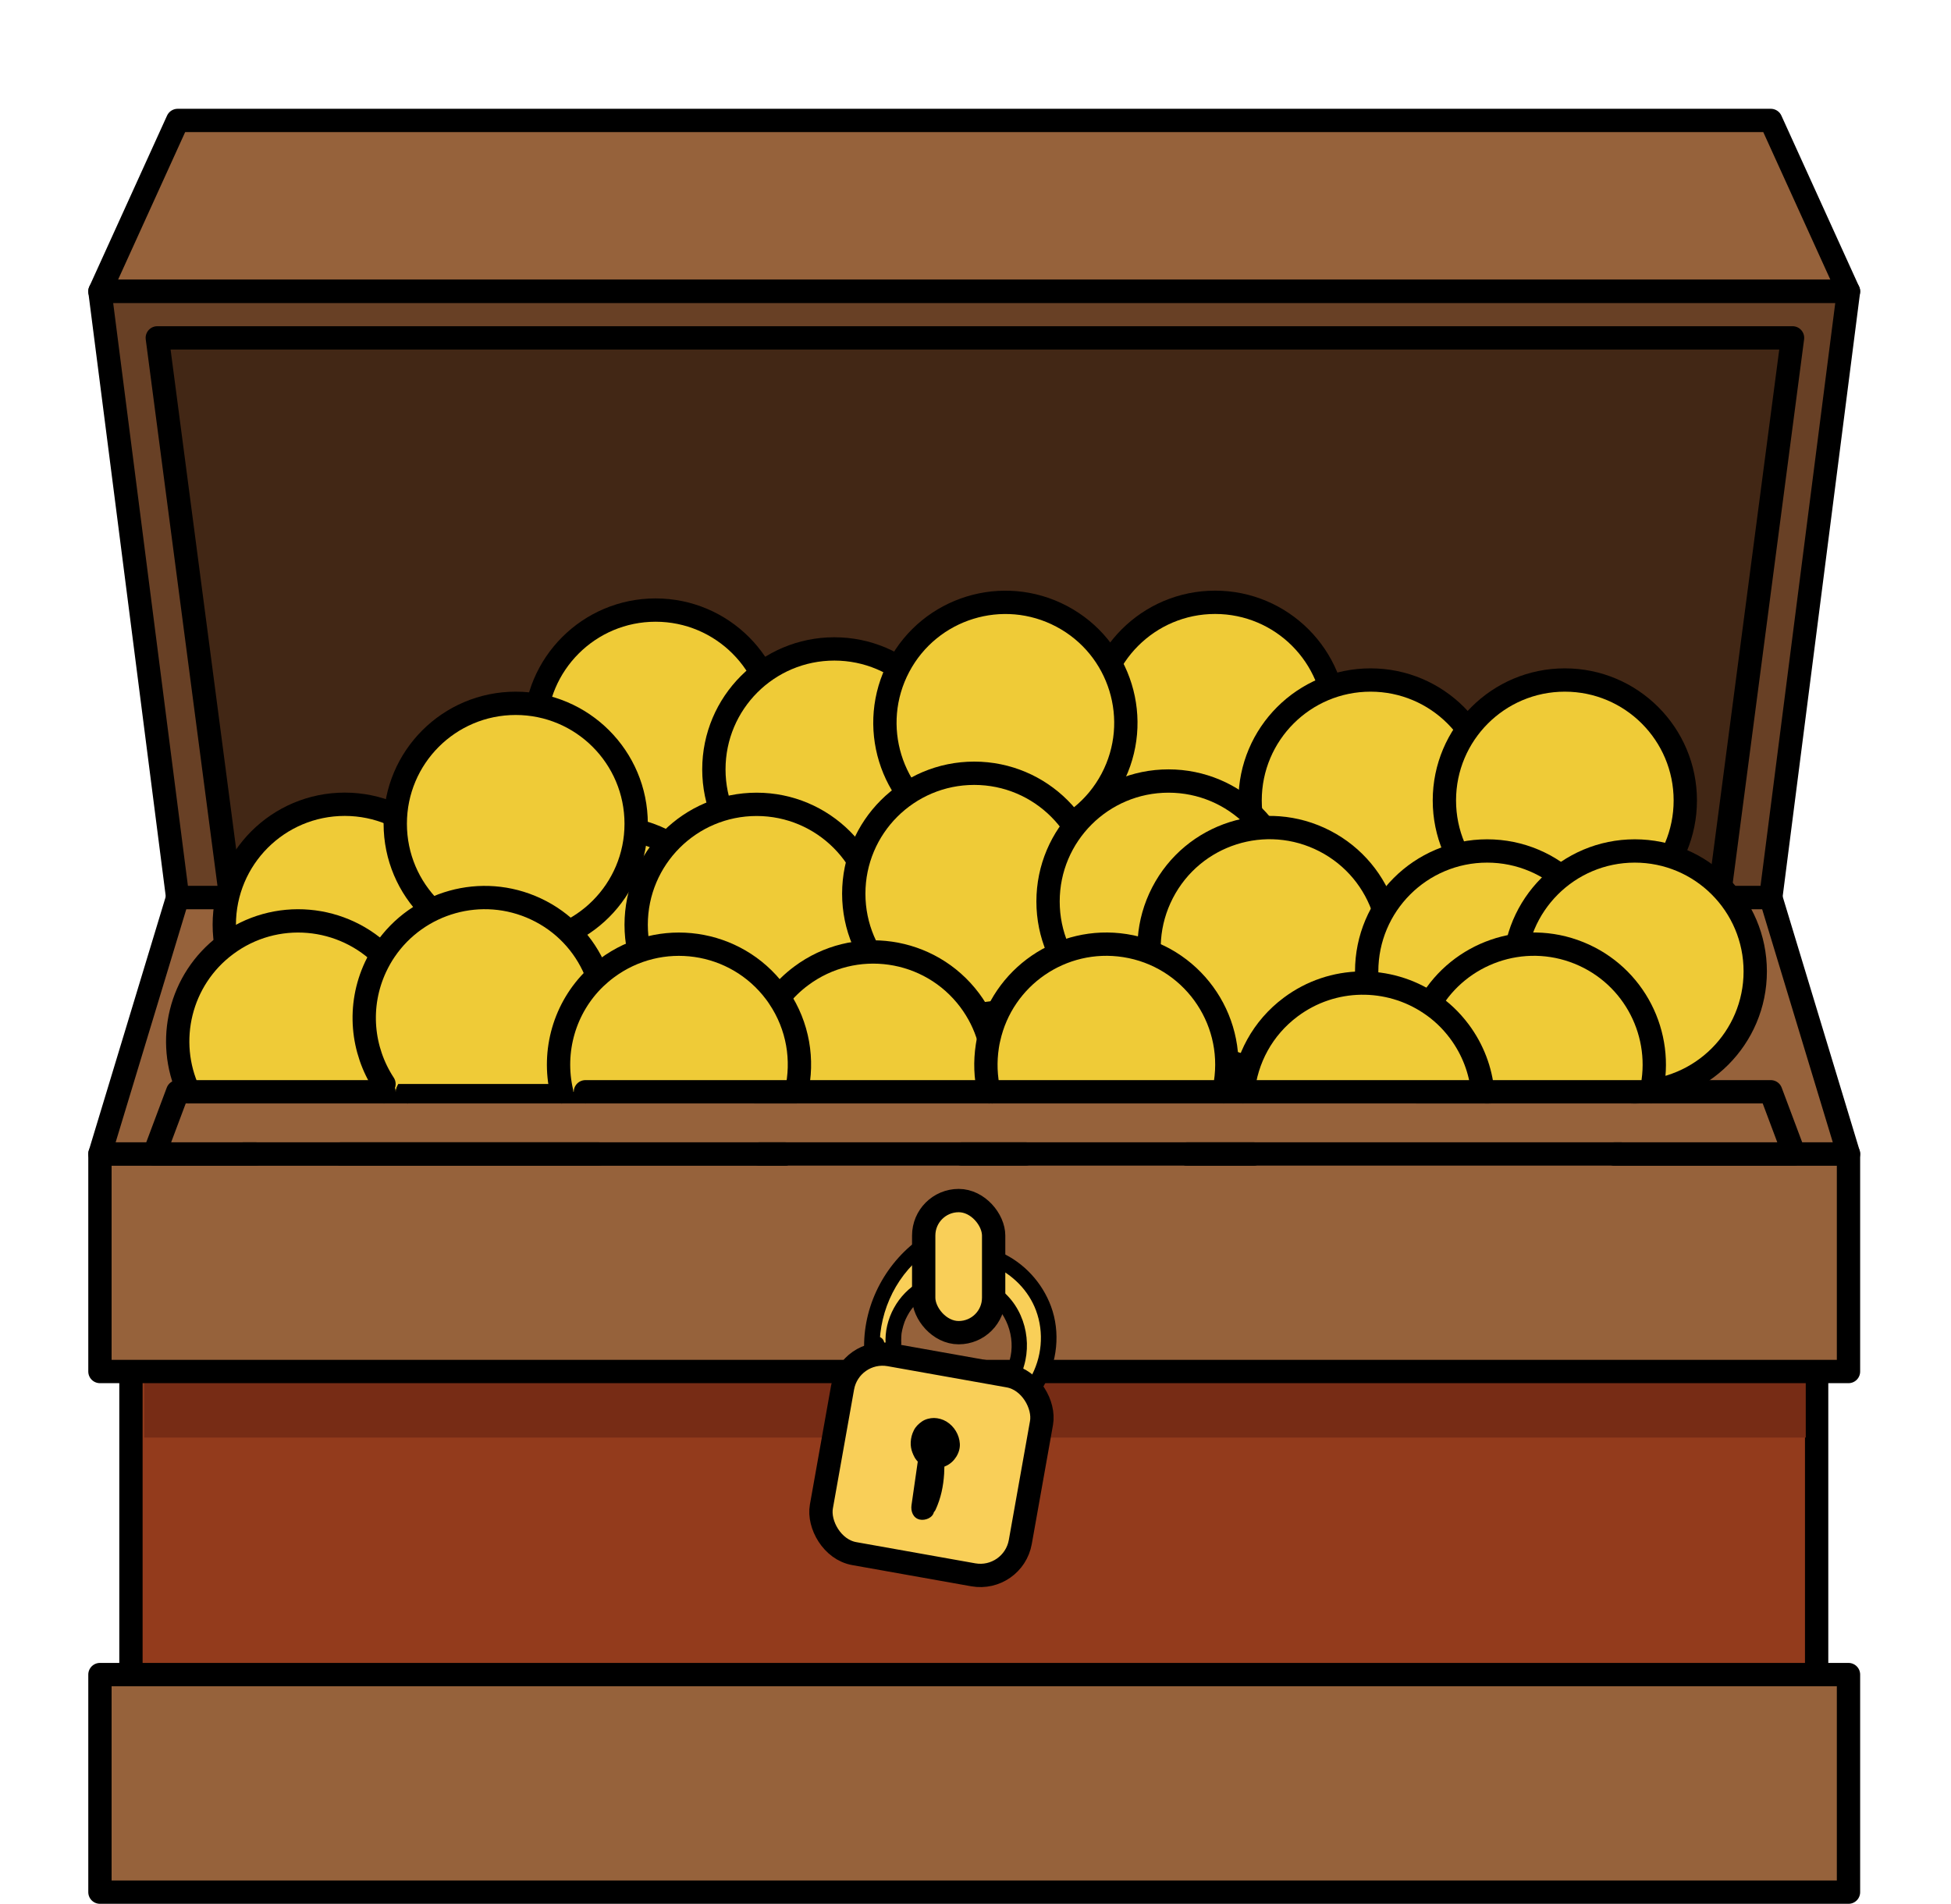 <?xml version="1.0" encoding="UTF-8"?>
<svg xmlns="http://www.w3.org/2000/svg" viewBox="0 0 251.05 245">
  <defs>
    <style>
      .cls-1, .cls-2, .cls-3, .cls-4, .cls-5, .cls-6, .cls-7 {
        stroke: #000;
        stroke-linecap: round;
        stroke-linejoin: round;
        stroke-width: 3px;
      }

      .cls-1, .cls-8 {
        fill: #f9cf58;
      }

      .cls-2 {
        fill: #933b1c;
      }

      .cls-3 {
        fill: #684025;
      }

      .cls-9, .cls-8, .cls-10 {
        stroke-width: 0px;
      }

      .cls-4 {
        fill: #422715;
      }

      .cls-5 {
        fill: #96623b;
      }

      .cls-6 {
        fill: #efcb37;
      }

      .cls-10 {
        fill: #772c15;
      }

      .cls-7 {
        fill: none;
      }
    </style>
  </defs>
  <g id="treasure">
    <rect class="cls-2" x="16.85" y="160.5" width="216.91" height="63"/>
    <rect class="cls-10" x="18.56" y="170" width="213.8" height="15"/>
    <rect class="cls-5" x="12.86" y="215.5" width="225" height="28"/>
    <line class="cls-7" x1="131.96" y1="148.5" x2="123.78" y2="148.5"/>
    <polyline class="cls-5" points="207.77 148.5 230.86 148.5 237.86 148.5 237.86 176.5 12.86 176.5 12.86 148.5 19.86 148.5 32.88 148.5 43.87 148.5 76.97 148.5 97.76 148.5 100.97 148.5"/>
    <line class="cls-7" x1="161.29" y1="148.5" x2="152.77" y2="148.5"/>
    <line class="cls-7" x1="100.97" y1="148.5" x2="97.76" y2="148.5"/>
    <polygon class="cls-5" points="237.86 37.5 12.86 37.5 22.86 15.5 227.86 15.5 237.86 37.5"/>
    <polygon class="cls-5" points="22.86 115.5 227.86 115.5 237.86 148.5 12.86 148.5 22.86 115.5"/>
    <polygon class="cls-3" points="227.86 115.5 22.86 115.5 12.86 37.5 237.86 37.5 227.86 115.5"/>
    <polygon class="cls-4" points="221.31 114.71 29.59 114.71 20.24 43.48 230.66 43.48 221.31 114.71"/>
    <line class="cls-7" x1="75.33" y1="140.5" x2="72.27" y2="140.5"/>
    <polyline class="cls-5" points="24.29 140.5 22.86 140.5 19.86 148.5 32.88 148.5"/>
    <line class="cls-7" x1="52.44" y1="140.5" x2="49.41" y2="140.5"/>
    <line class="cls-7" x1="76.97" y1="148.5" x2="43.87" y2="148.5"/>
    <line class="cls-7" x1="100.97" y1="148.5" x2="97.76" y2="148.5"/>
    <line class="cls-7" x1="127.66" y1="140.5" x2="127.26" y2="140.5"/>
    <line class="cls-7" x1="131.96" y1="148.5" x2="123.78" y2="148.5"/>
    <line class="cls-7" x1="159.95" y1="140.5" x2="157.46" y2="140.5"/>
    <line class="cls-7" x1="161.29" y1="148.5" x2="152.77" y2="148.5"/>
    <polyline class="cls-5" points="212.47 140.5 227.86 140.5 230.86 148.5 207.77 148.5"/>
    <path class="cls-8" d="M115.03,171.54c.02-.18,0-.08,0,.04,0-.1.03-.2.05-.3.03-.16.06-.32.09-.47.07-.33.16-.66.26-.99.05-.17.11-.34.17-.51.03-.08.06-.15.08-.23.01-.03.11-.28.04-.1-.08.2.05-.12.07-.15.03-.07.07-.15.1-.22.08-.16.16-.33.24-.48.16-.3.33-.6.52-.88.09-.14.18-.27.27-.4.05-.07.09-.13.14-.2.23-.32-.12.14.02-.03.45-.55.92-1.06,1.45-1.53.59-.52.57-1.6,0-2.12-.63-.58-1.49-.56-2.12,0-2.5,2.21-3.99,5.29-4.4,8.58-.1.78.76,1.53,1.5,1.5.9-.04,1.4-.66,1.5-1.5h0Z"/>
    <path class="cls-8" d="M128.01,165.44c1.46,1.12,2.49,2.9,2.94,4.78s.3,3.88-.5,5.55c-.35.73-.2,1.62.54,2.05.66.38,1.7.2,2.05-.54,2.39-4.99.87-11.09-3.51-14.43-.64-.49-1.68-.1-2.05.54-.45.77-.11,1.56.54,2.05h0Z"/>
    <rect class="cls-1" x="118.86" y="154.5" width="9" height="17" rx="4.5" ry="4.5"/>
    <rect class="cls-1" x="106.86" y="175.5" width="26" height="26" rx="5.22" ry="5.22" transform="translate(34.91 -18.1) rotate(10.1)"/>
    <path class="cls-9" d="M118.61,185.14c-.33,1.38-.44,2.8-.52,4.22s-.13,2.49-.44,3.76c-.17.73.17,1.47.87,1.77.63.27,1.56.07,1.87-.61.68-1.48,1-3.01,1.1-4.63.09-1.46,0-2.93.02-4.39,0-.75-.58-1.38-1.3-1.47-.66-.09-1.54.34-1.65,1.07-.42,2.95-.85,5.89-1.27,8.84-.11.77.19,1.65,1.05,1.85.71.16,1.73-.22,1.85-1.05.42-2.95.85-5.89,1.27-8.84l-2.95-.4c-.01,1.36.06,2.72,0,4.08-.01.34-.04.68-.07,1.02,0,.05-.07.48-.03.22-.02.15-.05.31-.08.46-.06.31-.13.61-.22.91-.05.15-.09.3-.15.45-.04.1-.07.2-.11.3.05-.11.03-.09-.04.08l2.74,1.16c.33-1.38.44-2.8.52-4.22s.13-2.49.44-3.76c.18-.76-.24-1.66-1.05-1.85s-1.65.23-1.85,1.05h0Z"/>
    <path class="cls-9" d="M123.16,185.37c-.23-.65-.64-1.22-1.26-1.55s-1.32-.43-2.02-.28c-.66.14-1.25.63-1.59,1.2-.37.62-.44,1.32-.32,2.02.05.27.16.54.3.78.28.47.68.78,1.2.93.68.19,1.38.06,1.99-.26,1.09-.58,1.8-1.99,1.38-3.2-.22-.63-.62-1.14-1.19-1.49-.46-.29-1.03-.43-1.57-.44-1.26-.02-2.36.81-2.71,2.02-.31,1.06.02,2.36.85,3.11.54.49,1.15.73,1.87.79.59.05,1.17-.13,1.7-.38,1.03-.49,1.79-1.68,1.72-2.83s-.72-2.24-1.72-2.85c-.48-.29-1.05-.45-1.6-.46-.53,0-1.13.15-1.57.46s-.8.66-1.03,1.13c-.25.5-.37.96-.4,1.52-.05.89.31,1.91,1,2.48.53.44,1.11.69,1.81.72.55.02,1.12-.16,1.59-.42.98-.55,1.63-1.58,1.7-2.7.03-.52-.13-1.12-.43-1.55-.14-.2-.29-.4-.47-.56-.32-.27-.57-.41-.96-.56-.85-.34-1.84-.19-2.65.2-.92.44-1.53,1.41-1.54,2.43s.63,1.98,1.52,2.46c.48.26.94.38,1.48.42s1.01-.09,1.47-.31.8-.58,1.05-.99c.2-.33.25-.79.15-1.16-.1-.35-.36-.73-.69-.9-.73-.39-1.61-.18-2.05.54-.02.04-.05.07-.07.11l.23-.3c-.06.08-.13.14-.2.2l.3-.23c-.08.06-.15.1-.24.14l.36-.15c-.12.05-.24.08-.36.1l.4-.05c-.14.02-.28.01-.42,0l.4.05c-.18-.02-.35-.07-.51-.14l.36.15c-.14-.06-.27-.14-.4-.23l.3.23c-.1-.08-.19-.17-.27-.27l.23.3c-.07-.09-.13-.19-.17-.3l.15.36c-.03-.09-.06-.18-.07-.27l.05.4c-.01-.1-.01-.2,0-.3l-.05.4c.02-.11.04-.21.08-.31l-.15.36c.04-.1.1-.18.16-.27l-.23.3c.07-.09.15-.17.24-.24l-.3.23c.11-.08.23-.15.36-.21l-.36.15c.16-.07.33-.11.51-.14l-.4.05c.16-.02.33-.02.49,0l-.4-.05c.15.02.29.06.43.12l-.36-.15c.11.05.2.1.3.18l-.3-.23c.07.06.14.13.2.2l-.23-.3c.07.09.13.19.17.29l-.15-.36c.04.1.06.19.08.29l-.05-.4c.02.12.01.25,0,.37l.05-.4c-.02.12-.05.24-.1.36l.15-.36c-.07.15-.15.3-.25.43l.23-.3c-.11.13-.23.25-.36.36l.3-.23c-.13.09-.26.17-.4.24l.36-.15c-.14.06-.29.1-.44.12l.4-.05c-.11.01-.22.01-.34,0l.4.05c-.11-.02-.22-.05-.33-.09l.36.15c-.11-.05-.21-.11-.3-.18l.3.23c-.09-.07-.16-.15-.23-.24l.23.3c-.08-.11-.15-.22-.2-.35l.15.36c-.06-.15-.1-.3-.12-.46l.05.4c-.02-.17-.02-.35,0-.52l-.05.4c.02-.18.07-.36.14-.53l-.15.36c.06-.14.13-.26.22-.38l-.23.3c.08-.1.16-.18.26-.26l-.3.23c.1-.08.21-.14.32-.19l-.36.15c.11-.04.22-.07.34-.09l-.4.05c.14-.02.27-.02.4,0l-.4-.05c.13.02.26.06.39.11l-.36-.15c.17.07.32.16.46.27l-.3-.23c.14.11.27.24.38.39l-.23-.3c.1.13.18.28.25.43l-.15-.36c.06.15.11.31.13.47l-.05-.4c.02.14.02.27,0,.41l.05-.4c-.02.12-.05.24-.1.36l.15-.36c-.06.13-.13.25-.21.36l.23-.3c-.1.12-.21.23-.33.33l.3-.23c-.13.09-.26.17-.4.23l.36-.15c-.16.06-.32.11-.49.13l.4-.05c-.14.02-.28.02-.42,0l.4.05c-.14-.02-.27-.06-.4-.11l.36.15c-.1-.04-.19-.1-.28-.16l.3.23c-.1-.08-.19-.17-.27-.28l.23.3c-.08-.11-.14-.22-.2-.34l.15.36c-.06-.15-.1-.3-.12-.45l.05.4c-.02-.14-.02-.29,0-.43l-.05.4c.02-.13.05-.25.1-.37l-.15.36c.05-.11.1-.21.17-.3l-.23.3c.06-.08.14-.15.22-.21l-.3.23c.08-.06.16-.11.25-.15l-.36.15c.11-.05.23-.08.35-.1l-.4.05c.14-.02.27-.02.41,0l-.4-.05c.15.02.29.06.43.12l-.36-.15c.11.05.22.11.31.19l-.3-.23c.09.07.16.14.23.23l-.23-.3c.06.08.11.16.14.25l-.15-.36c.03.09.06.17.07.26l-.05-.4c.01.09,0,.18,0,.28l.05-.4c-.02.11-.05.21-.09.3l.15-.36c-.04.1-.1.19-.16.28l.23-.3c-.08.11-.18.2-.29.29l.3-.23c-.1.07-.2.13-.31.18l.36-.15c-.1.04-.2.07-.3.09l.4-.05c-.09.01-.18.01-.27,0l.4.05c-.09-.01-.18-.04-.27-.07l.36.15s-.05-.02-.07-.04l.3.23s-.04-.04-.05-.06l.23.3c-.06-.08-.1-.16-.14-.25l.15.36c-.03-.09-.06-.18-.07-.27l.05.4c-.02-.12-.02-.24,0-.37l-.05.4c.02-.12.05-.24.1-.35l-.15.36c.04-.1.1-.19.16-.28l-.23.3c.06-.07.13-.14.2-.2l-.3.23c.07-.05.14-.09.21-.12l-.36.15c.09-.04.18-.06.27-.08l-.4.05c.11-.01.21-.01.32,0l-.4-.05c.12.02.24.05.35.09l-.36-.15c.11.05.22.11.32.19l-.3-.23c.07.06.14.13.2.2l-.23-.3c.06.08.1.16.14.24l-.15-.36s.02.05.03.08c.13.37.34.69.69.9.32.19.8.27,1.16.15s.71-.34.9-.69.28-.78.15-1.16h0Z"/>
    <path class="cls-9" d="M115.98,172.98c-.02-.34-.02-.67,0-1.01,0-.09.02-.18.02-.27.02-.17,0,0,.01-.1.03-.16.06-.31.09-.47.08-.35.18-.69.3-1.02.08-.23.2-.47.36-.78.34-.63.63-1.02,1.1-1.51.51-.53.89-.81,1.52-1.17.47-.26.63-.91.36-1.37s-.9-.62-1.37-.36c-2.82,1.58-4.62,4.82-4.41,8.06.03.54.44,1,1,1,.52,0,1.03-.46,1-1h0Z"/>
    <path class="cls-9" d="M127.75,167.69c2.32,2.07,3.13,5.65,1.75,8.47l1.73,1.01c.12-.27.25-.55.37-.82.22-.49.14-1.08-.36-1.37-.43-.25-1.14-.14-1.37.36-.12.27-.25.55-.37.82-.22.49-.14,1.08.36,1.37.44.26,1.13.13,1.37-.36,1.75-3.6.95-8.21-2.07-10.89-.96-.85-2.38.56-1.41,1.41h0Z"/>
    <path class="cls-9" d="M117.9,159.73c-4.46,3.44-7.07,8.98-6.67,14.63.06.87,1.44,1.51,1.86.5.2-.46.39-.92.59-1.38.21-.5.15-1.07-.36-1.37-.42-.25-1.16-.14-1.37.36-.2.46-.39.92-.59,1.38l1.86.5c-.35-4.89,1.77-9.89,5.68-12.9.43-.33.65-.86.36-1.37-.24-.42-.94-.69-1.37-.36h0Z"/>
    <path class="cls-9" d="M127.81,162.9c2.48,1.12,4.54,3.16,5.5,5.74,1.07,2.87.76,6.1-.76,8.75-.64,1.12,1.09,2.13,1.73,1.01,1.77-3.08,2.2-6.93.96-10.29-1.13-3.05-3.46-5.59-6.42-6.93-1.16-.53-2.18,1.2-1.01,1.73h0Z"/>
  </g>
  <g id="gold">
    <circle class="cls-6" cx="44.36" cy="119" r="15.5"/>
    <circle class="cls-6" cx="84.36" cy="94.01" r="15.5"/>
    <circle class="cls-6" cx="107.36" cy="99.01" r="15.5"/>
    <circle class="cls-6" cx="156.36" cy="93.01" r="15.5"/>
    <circle class="cls-6" cx="176.36" cy="103.01" r="15.5"/>
    <circle class="cls-6" cx="201.36" cy="103.01" r="15.5"/>
    <circle class="cls-6" cx="78.36" cy="122.01" r="15.5"/>
    <circle class="cls-6" cx="66.36" cy="106.01" r="15.5"/>
    <circle class="cls-6" cx="129.36" cy="93.01" r="15.5" transform="translate(-13.36 163.82) rotate(-62.1)"/>
    <circle class="cls-6" cx="97.36" cy="119.01" r="15.5"/>
    <circle class="cls-6" cx="125.36" cy="115.01" r="15.5"/>
    <circle class="cls-6" cx="150.36" cy="116.01" r="15.5"/>
    <circle class="cls-6" cx="163.36" cy="122.01" r="15.5" transform="translate(-20.03 211.11) rotate(-62.67)"/>
    <circle class="cls-6" cx="191.36" cy="125.01" r="15.5"/>
    <circle class="cls-6" cx="210.36" cy="125.01" r="15.5"/>
    <path class="cls-6" d="M212.47,140.5h-30.2c-.7-2.99-.51-6.22.73-9.29.29-.73.63-1.42,1.01-2.07,3.83-6.51,11.95-9.42,19.16-6.51,7.18,2.9,11,10.56,9.3,17.87Z"/>
    <path class="cls-6" d="M190.79,140.5h-30.84c.4-4.19,2.5-8.19,6.13-10.9,5.42-4.05,12.62-4.03,17.93-.46,1.42.94,2.69,2.14,3.77,3.58,1.76,2.36,2.75,5.05,3.01,7.78Z"/>
    <path class="cls-6" d="M127.66,140.5c.38-2.27.25-4.61-.42-6.86-.5-1.73-1.32-3.39-2.46-4.92-5.13-6.85-14.84-8.25-21.7-3.12-1.09.81-2.04,1.74-2.85,2.76-2.74,3.44-3.85,7.88-3.16,12.14h30.19"/>
    <path class="cls-6" d="M52.44,140.5c2.31-4.99,1.87-11.06-1.66-15.78-.38-.51-.79-.99-1.22-1.45-5.35-5.57-14.13-6.42-20.48-1.67-5.96,4.46-7.8,12.4-4.79,18.9h25.12"/>
    <line class="cls-7" x1="72.27" y1="140.5" x2="52.44" y2="140.5"/>
    <path class="cls-6" d="M49.41,139.5c-2.85-4.35-3.44-10.02-1.08-15.07.36-.76.77-1.49,1.23-2.16,4.22-6.18,12.4-8.57,19.39-5.3,3.57,1.67,6.2,4.53,7.64,7.89,1.71,3.93,1.78,8.55-.19,12.73-.31.67-.67,1.31-1.07,1.91"/>
    <path class="cls-6" d="M75.33,140.5h27.14c.94-4.06.24-8.46-2.24-12.14-.14-.22-.29-.43-.45-.64-5.13-6.85-14.84-8.25-21.7-3.12-.53.39-1.02.82-1.49,1.26-3.98,3.84-5.52,9.44-4.32,14.64"/>
    <path class="cls-6" d="M127.26,140.5c-.44-1.88-.52-3.86-.21-5.88.05-.33.11-.66.19-.98,1.75-7.92,9.39-13.22,17.52-11.95,8.46,1.32,14.24,9.25,12.92,17.71-.06.37-.13.74-.22,1.1h-29.8"/>
  </g>
</svg>